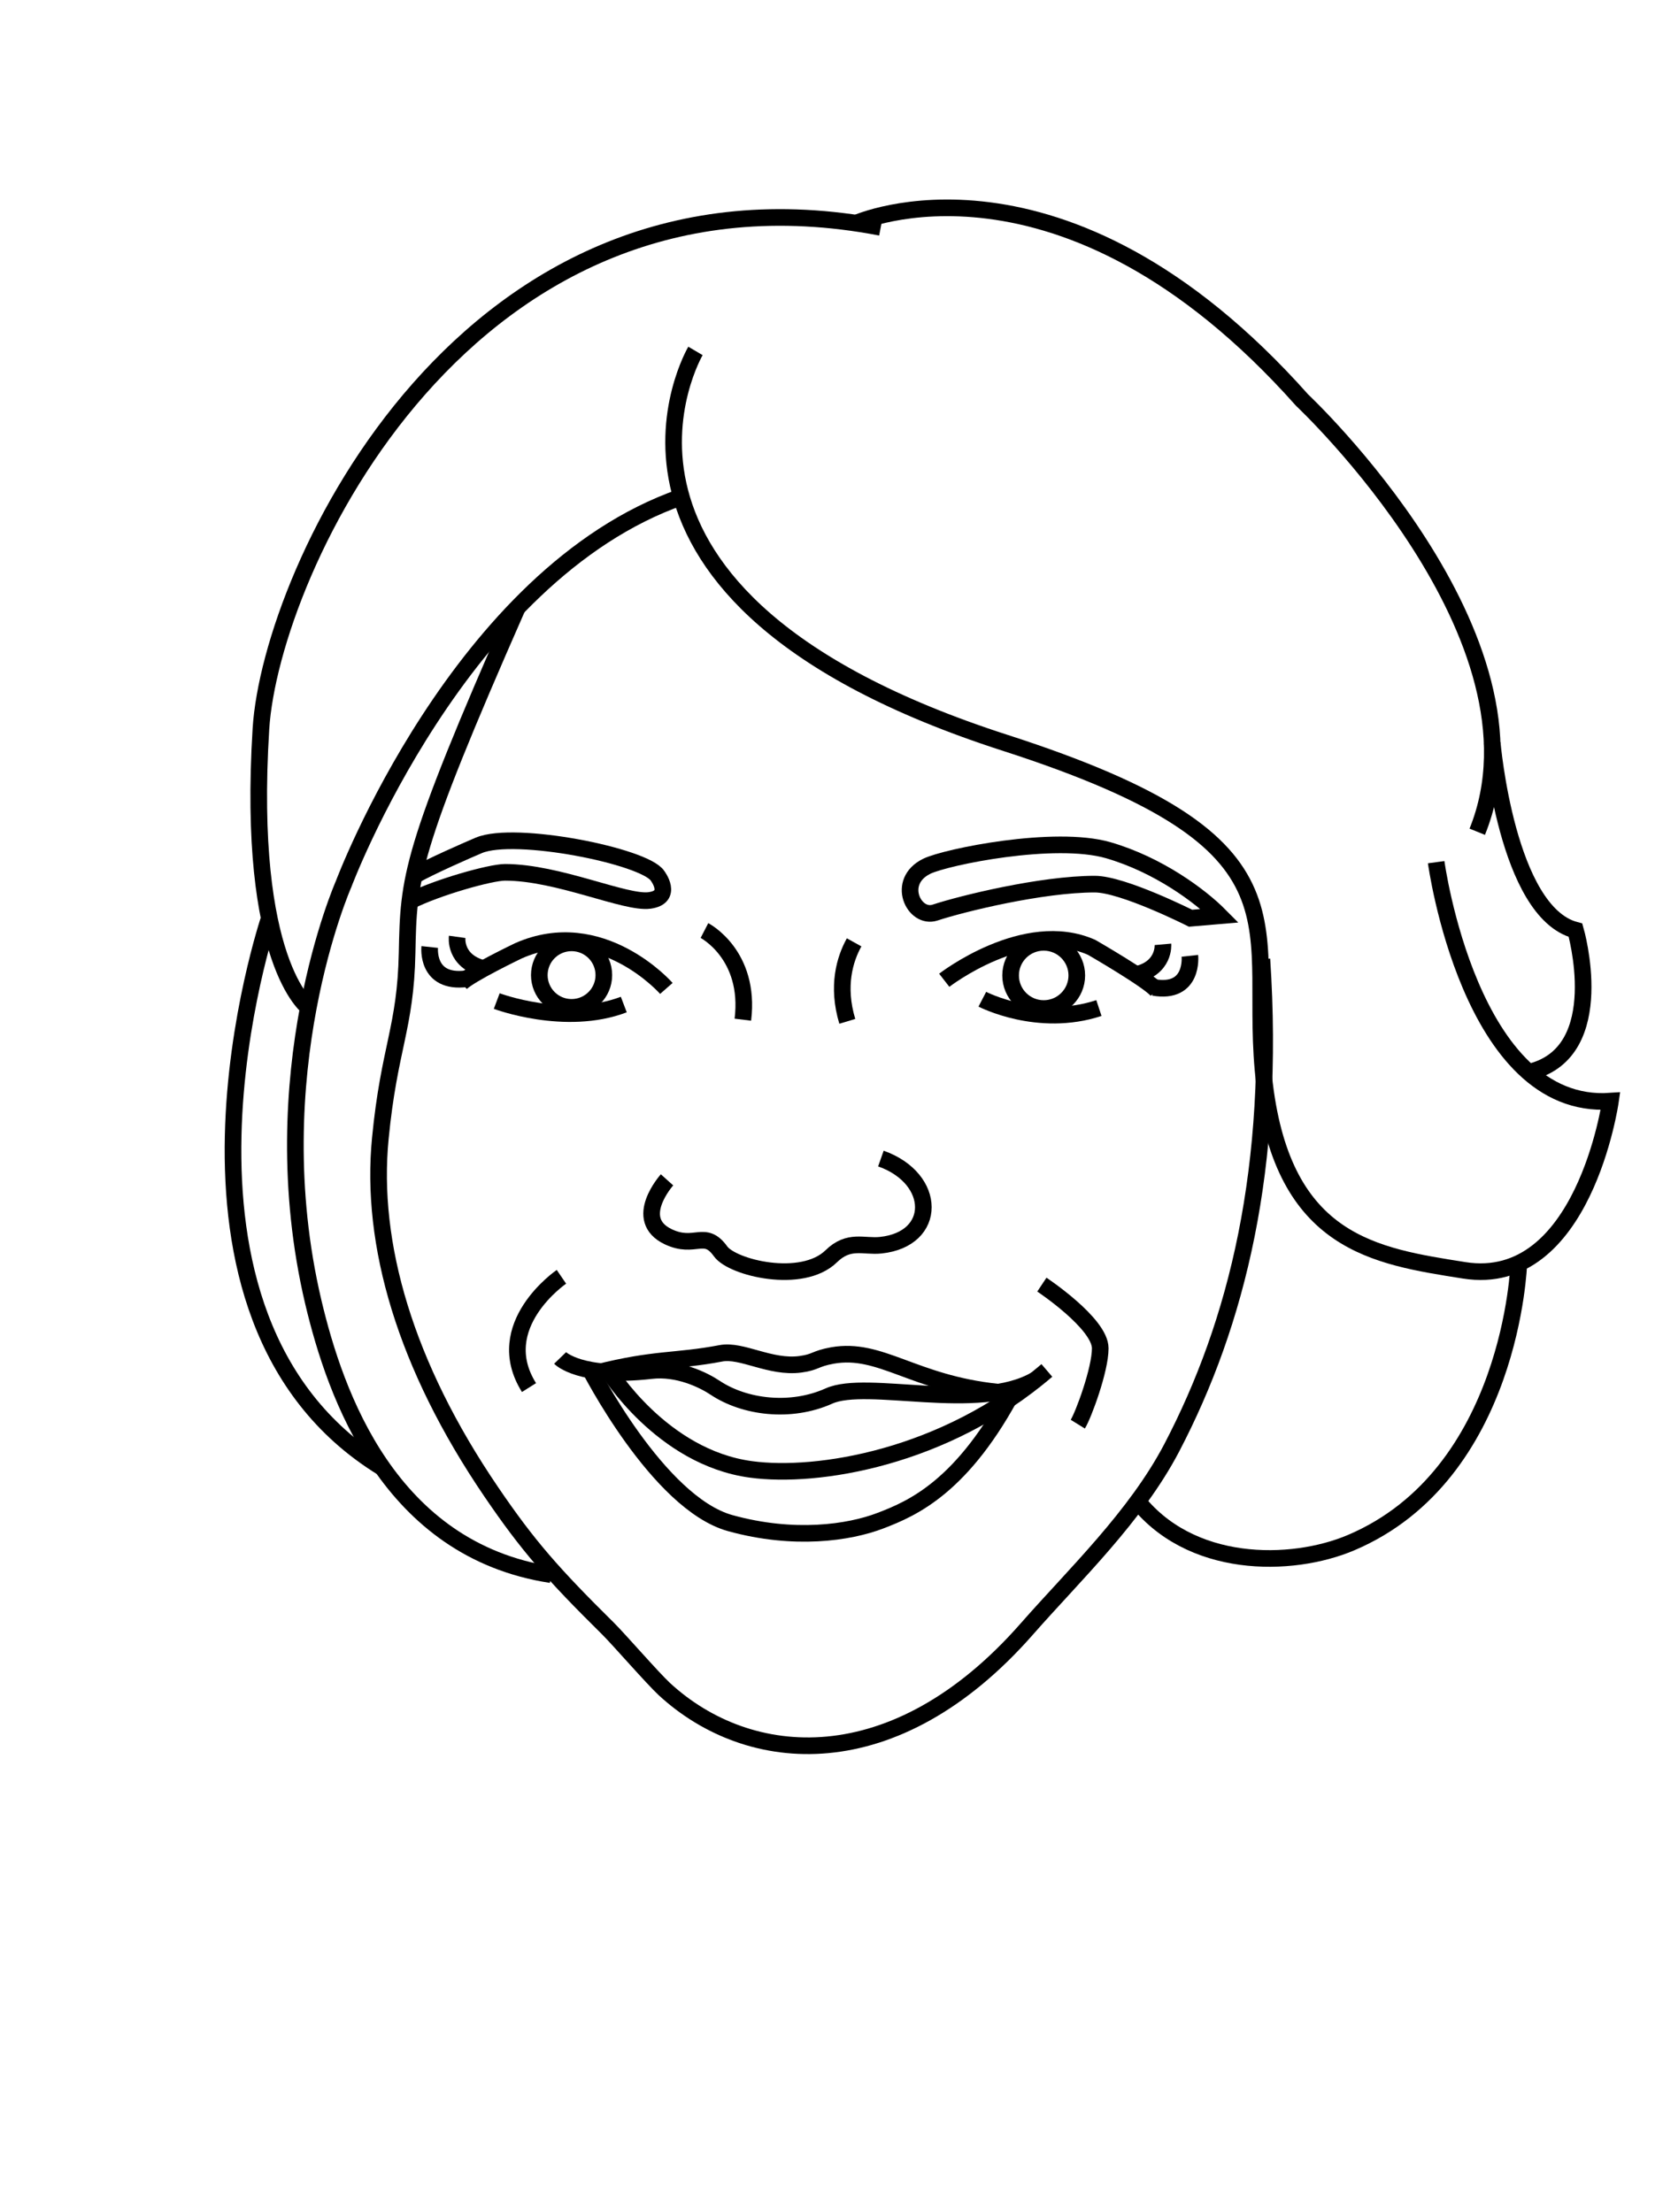 <?xml version="1.0" encoding="UTF-8"?>
<svg id="heads" xmlns="http://www.w3.org/2000/svg" viewBox="0 0 100 133">
  <defs>
    <style>
      .cls-1 {
        fill: none;
        stroke: #000;
        stroke-miterlimit: 10;
      }
    </style>
  </defs>
  <path class="cls-1" d="M42.36,55.95s2.79,1.44,2.31,5.36"/>
  <path class="cls-1" d="M51.36,56.66c-.56,1.01-1.05,2.63-.41,4.75"/>
  <circle class="cls-1" cx="62.76" cy="58.65" r="1.99"/>
  <path class="cls-1" d="M56.78,58.94s4.84-3.76,8.86-1.98c0,0,3.45,1.99,3.94,2.6"/>
  <circle class="cls-1" cx="34.37" cy="58.63" r="1.94"/>
  <path class="cls-1" d="M40.07,59.43s-3.92-4.47-8.9-2.26c0,0-2.9,1.39-3.45,1.94"/>
  <path class="cls-1" d="M40.11,70.94s-2.13,2.37.07,3.42c1.62.77,2.19-.46,3.15.88.71.99,4.89,2.01,6.65.3,1.07-1.05,1.96-.56,2.98-.67,3.43-.36,3.4-4.01.01-5.21"/>
  <path class="cls-1" d="M36.58,82.4s3.2,5.23,8.58,5.95c3.98.54,11.64-.68,17.79-5.95"/>
  <path class="cls-1" d="M35.41,82.2s4.14,8.17,8.5,9.38c3.83,1.06,7.14.58,9.04-.15s4.96-2.02,8.08-8"/>
  <path class="cls-1" d="M33.68,81.65s1.21,1.25,5.47.76c1.63-.19,3.16.57,3.85,1.03,1.77,1.18,4.54,1.53,6.84.5,2.3-1.04,8.99,1.03,12.45-.99"/>
  <path class="cls-1" d="M35.88,82.54c3.55-.9,4.74-.65,7.47-1.17,1.26-.24,2.96.9,4.78.66.96-.13.83-.33,1.93-.53,2.89-.51,4.86,1.67,9.9,2.2"/>
  <path class="cls-1" d="M33.76,76.77s-4.29,2.93-1.95,6.66"/>
  <path class="cls-1" d="M62.65,77.24s3.51,2.33,3.51,3.83c0,1.29-1.01,4.01-1.35,4.56"/>
  <path class="cls-1" d="M75.88,57.67c.83,12.56-1.5,21.88-5.42,29.38-2.17,4.14-5.84,7.62-8.71,10.89-7.96,9.07-16.71,8.31-21.8,3.62-.72-.67-2.7-2.95-3.37-3.62-3.34-3.3-4.83-4.99-7.04-8.24-5.18-7.61-7.29-14.91-6.67-21.25.53-5.47,1.52-6.63,1.61-11.16s.14-6,6.63-20.75"/>
  <path class="cls-1" d="M59.07,60.08s3.35,1.74,7.01.53"/>
  <path class="cls-1" d="M29.87,60.19s4.12,1.55,7.64.21"/>
  <path class="cls-1" d="M33.14,94.68c-9.71-1.49-12.97-10.77-14.3-16.39-3.23-13.71,1.82-25.13,1.82-25.13,0,0,6.97-18.62,20.32-23.28"/>
  <path class="cls-1" d="M56.23,54.87c-1.27.42-2.39-1.87-.49-2.79,1.17-.56,7.67-1.89,10.9-.96,3,.87,5.52,2.74,6.71,3.94l-1.76.15s-4.06-2.05-5.76-2.05c-3.2,0-8,1.18-9.6,1.71Z"/>
  <path class="cls-1" d="M24.65,54.18c1.65-.83,4.84-1.73,5.72-1.73,3.2,0,7.24,1.89,8.69,1.69s.48-1.48.48-1.48c-.76-1.18-8.58-2.75-10.75-1.83-.57.24-2.93,1.27-3.88,1.82"/>
  <path class="cls-1" d="M18.54,60.57s-3.72-2.69-2.85-16.74c.59-9.53,12.34-34.95,37.27-30.16"/>
  <path class="cls-1" d="M51.46,13.43s12.4-5.6,26.84,10.63c0,0,15.25,14.3,10.53,25.95"/>
  <path class="cls-1" d="M86.36,51.84s2.03,14.96,10.48,14.37c0,0-1.61,11.31-8.8,10.17-5.36-.85-10.83-1.61-12-11.19-1.17-9.58,3.59-14.34-15.61-20.53-27.3-8.8-18.61-23.56-18.61-23.56"/>
  <path class="cls-1" d="M89.73,44.66s.88,10.19,5.01,11.27c0,0,2.1,7.28-2.69,8.51"/>
  <path class="cls-1" d="M91.33,75.96s-.4,12.69-10.1,16.8c-3.57,1.51-9.73,1.61-12.99-2.71"/>
  <path class="cls-1" d="M25.84,56.94s-.24,2.22,2.21,1.91"/>
  <path class="cls-1" d="M27.49,56.33s-.2,1.45,1.59,1.91"/>
  <path class="cls-1" d="M71.55,57.47s.25,2.32-2.18,1.9"/>
  <path class="cls-1" d="M69.93,56.78s.13,1.46-1.68,1.83"/>
  <path class="cls-1" d="M16.19,55.22s-8.05,23.87,6.79,33.02"/>
</svg>